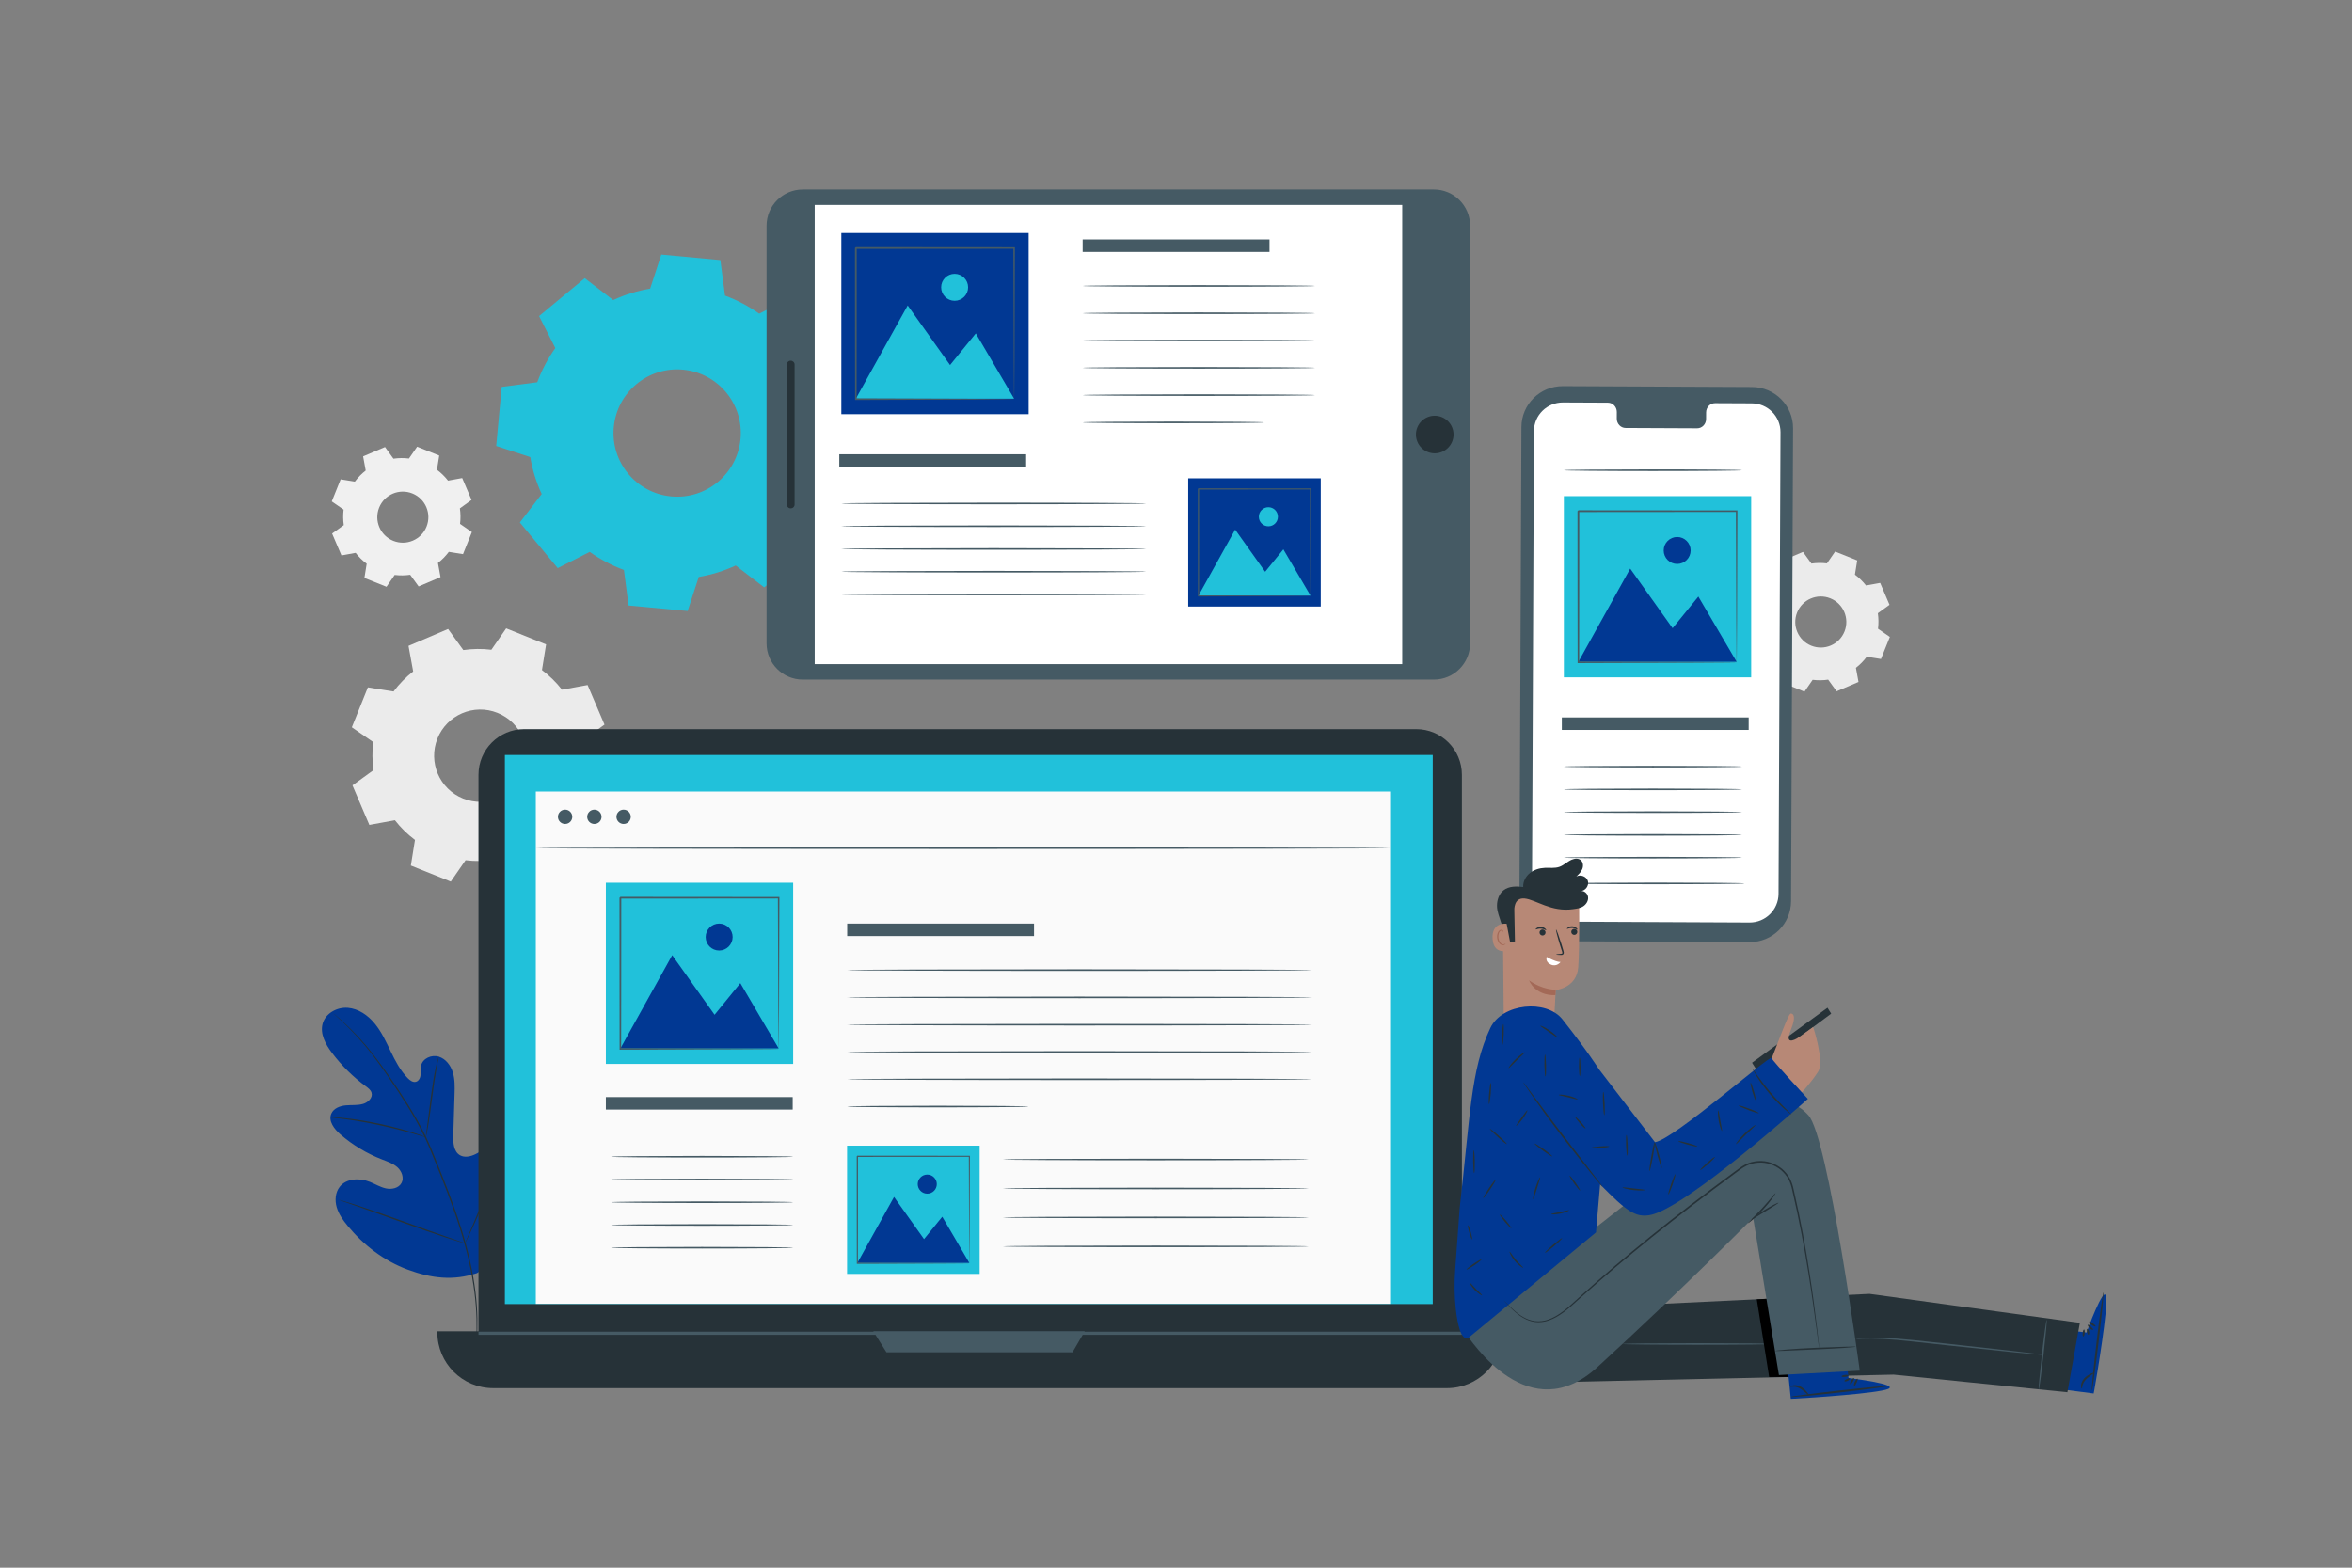 <svg xmlns="http://www.w3.org/2000/svg" xmlns:xlink="http://www.w3.org/1999/xlink" x="0px" y="0px" viewBox="0 0 750 500" style="enable-background:new 0 0 750 500;" xml:space="preserve"><rect x="0" y="0" width="750" height="500" fill="#808080" stroke="none"/><g id="Background_Complete">	<g>		<path style="fill-rule:evenodd;clip-rule:evenodd;fill:#EBEBEB;" d="M591.491,183.275c1.343,1.003,2.527,2.171,3.535,3.463   l4.514-0.824l2.979,6.982l-3.718,2.689c0.235,1.621,0.26,3.285,0.055,4.949l3.773,2.608l-2.831,7.044l-4.528-0.727   c-1.003,1.344-2.172,2.528-3.464,3.535l0.824,4.514l-6.981,2.979l-2.69-3.718c-1.621,0.235-3.284,0.259-4.949,0.054l-2.607,3.773   l-7.045-2.83l0.728-4.529c-1.344-1.003-2.527-2.171-3.535-3.463l-4.515,0.824l-2.979-6.982l3.719-2.689   c-0.235-1.621-0.259-3.284-0.055-4.949l-3.772-2.608l2.83-7.044l4.528,0.728c1.003-1.344,2.172-2.528,3.464-3.536l-0.824-4.514   l6.982-2.979l2.689,3.718c1.621-0.235,3.284-0.259,4.949-0.054l2.607-3.773l7.044,2.83L591.491,183.275L591.491,183.275z    M583.644,190.829c-4.173-1.677-8.916,0.347-10.593,4.52c-1.677,4.173,0.348,8.916,4.521,10.593   c4.174,1.677,8.916-0.347,10.593-4.52C589.841,197.248,587.818,192.506,583.644,190.829z"></path>		<path style="fill-rule:evenodd;clip-rule:evenodd;fill:#EBEBEB;" d="M172.821,213.715c2.429,1.813,4.569,3.925,6.391,6.259   l8.159-1.49l5.385,12.621l-6.72,4.86c0.425,2.93,0.469,5.937,0.098,8.945l6.82,4.714l-5.117,12.732l-8.184-1.314   c-1.814,2.429-3.926,4.569-6.261,6.391l1.489,8.158l-12.62,5.386l-4.861-6.72c-2.93,0.425-5.936,0.468-8.944,0.098l-4.714,6.819   l-12.732-5.115l1.314-8.185c-2.429-1.814-4.569-3.926-6.39-6.261l-8.159,1.489l-5.386-12.621l6.721-4.86   c-0.425-2.93-0.468-5.936-0.098-8.944l-6.82-4.714l5.116-12.732l8.185,1.315c1.814-2.429,3.925-4.57,6.26-6.391l-1.489-8.159   l12.62-5.386l4.861,6.721c2.93-0.425,5.936-0.468,8.944-0.098l4.714-6.82l12.733,5.115L172.821,213.715L172.821,213.715z    M158.64,227.368c-7.543-3.031-16.116,0.627-19.146,8.17c-3.031,7.544,0.627,16.115,8.171,19.146   c7.544,3.03,16.116-0.627,19.147-8.171C169.841,238.971,166.184,230.398,158.64,227.368z"></path>		<path style="fill-rule:evenodd;clip-rule:evenodd;fill:#F0F0F0;" d="M139.335,149.83c1.344,1.003,2.528,2.171,3.536,3.463   l4.514-0.824l2.98,6.982l-3.718,2.689c0.235,1.621,0.259,3.285,0.054,4.949l3.773,2.608l-2.831,7.044l-4.528-0.727   c-1.004,1.344-2.172,2.528-3.464,3.536l0.824,4.514l-6.982,2.979l-2.689-3.718c-1.621,0.235-3.284,0.259-4.949,0.054l-2.608,3.773   l-7.044-2.83l0.728-4.529c-1.344-1.003-2.528-2.172-3.536-3.463l-4.514,0.824l-2.979-6.982l3.718-2.689   c-0.235-1.621-0.259-3.284-0.054-4.949l-3.773-2.608l2.83-7.044l4.528,0.728c1.003-1.344,2.171-2.528,3.463-3.536l-0.824-4.514   l6.982-2.98l2.689,3.718c1.621-0.235,3.284-0.259,4.948-0.054l2.608-3.773l7.044,2.831L139.335,149.83L139.335,149.83z    M131.489,157.384c-4.174-1.677-8.916,0.347-10.593,4.52c-1.677,4.173,0.347,8.915,4.521,10.593   c4.173,1.676,8.916-0.347,10.593-4.521C137.687,163.803,135.663,159.061,131.489,157.384z"></path>		<path style="fill-rule:evenodd;clip-rule:evenodd;fill: #21C1DA;" d="M231.186,94.286c3.923,1.442,7.582,3.391,10.907,5.761   l10.198-5.177l12.08,14.563l-6.971,9.066c1.714,3.706,2.954,7.663,3.646,11.784l10.866,3.549l-1.756,18.839l-11.334,1.48   c-1.443,3.923-3.392,7.583-5.763,10.908l5.176,10.198l-14.563,12.079l-9.066-6.971c-3.706,1.714-7.662,2.953-11.783,3.646   l-3.55,10.868l-18.839-1.756l-1.48-11.335c-3.923-1.443-7.583-3.392-10.908-5.763l-10.198,5.177l-12.08-14.563l6.972-9.066   c-1.714-3.706-2.953-7.662-3.645-11.783l-10.868-3.55l1.756-18.84l11.335-1.48c1.443-3.923,3.392-7.582,5.762-10.908   l-5.177-10.198l14.563-12.08l9.067,6.972c3.706-1.714,7.662-2.953,11.783-3.646l3.55-10.868l18.839,1.755L231.186,94.286   L231.186,94.286z M217.81,117.906c-11.162-1.041-21.054,7.165-22.094,18.327c-1.04,11.162,7.165,21.053,18.327,22.093   c11.163,1.04,21.054-7.165,22.094-18.327C237.177,128.838,228.971,118.946,217.81,117.906z"></path>	</g></g><g id="Background_Simple" style="display:none;">	<path style="display:inline;fill:#F0F0F0;" d="M177.08,111.013c101.374-88.362,210.118,67.635,325.951,64.999  c74.605-1.698,153.184,41.584,134.894,131.872c-26.6,131.3-237.641,115.322-348.99,78.227  C177.587,349.017,87.312,189.258,177.08,111.013z"></path></g><g id="Plant">	<g>		<g>			<g>				<path style="fill:#013893;" d="M152.109,406.04c12.485-8.172,15.655-23.818,15.516-37.953c-0.023-2.36,0.3-4.84-0.786-6.936     c-1.086-2.096-3.702-3.572-5.866-2.63c-1.794,0.782-2.617,2.8-3.651,4.461c-1.375,2.209-3.388,4.017-5.732,5.146     c-1.54,0.743-3.433,1.175-4.915,0.321c-2.033-1.171-2.207-3.986-2.135-6.331c0.135-4.37,0.27-8.739,0.404-13.108     c0.072-2.345,0.138-4.739-0.546-6.982c-0.684-2.243-2.266-4.351-4.511-5.028c-2.245-0.679-5.072,0.54-5.605,2.824     c-0.222,0.95-0.049,1.946-0.139,2.918c-0.09,0.972-0.576,2.038-1.52,2.287c-0.955,0.251-1.889-0.435-2.583-1.139     c-2.395-2.427-3.984-5.517-5.465-8.587c-1.481-3.069-2.914-6.211-5.076-8.847c-2.162-2.635-5.19-4.755-8.587-5.026     c-3.398-0.272-7.074,1.715-8.015,4.991c-0.944,3.284,0.929,6.686,2.99,9.412c3.057,4.045,6.703,7.646,10.787,10.651     c0.736,0.543,1.535,1.129,1.8,2.005c0.478,1.575-1.062,3.093-2.638,3.568c-1.786,0.54-3.703,0.313-5.561,0.483     s-3.885,0.93-4.628,2.641c-1.031,2.374,0.938,4.935,2.896,6.627c3.921,3.391,8.427,6.103,13.258,7.981     c1.732,0.674,3.558,1.271,4.937,2.517c1.38,1.245,2.179,3.373,1.287,5.004c-0.893,1.634-3.091,2.109-4.914,1.73     c-1.822-0.378-3.438-1.398-5.165-2.09c-3.235-1.295-7.457-1.173-9.617,1.563c-1.419,1.797-1.603,4.345-0.961,6.543     c0.642,2.198,2.005,4.111,3.46,5.881c5.084,6.185,11.664,11.222,19.175,13.995C137.515,407.707,144.515,408.576,152.109,406.04"></path>			</g>		</g>		<g>			<g>				<g>					<path style="fill:#263238;" d="M106.41,323.288c-0.004,0.006,0.072,0.083,0.226,0.229c0.171,0.158,0.4,0.369,0.69,0.638      c0.609,0.558,1.507,1.381,2.633,2.471c2.257,2.174,5.423,5.438,8.838,9.884c1.715,2.215,3.491,4.72,5.35,7.442      c1.854,2.727,3.815,5.654,5.761,8.807c1.946,3.15,3.888,6.525,5.616,10.161c0.872,1.814,1.642,3.71,2.429,5.643      c0.782,1.931,1.575,3.892,2.378,5.874c3.184,7.944,5.966,15.617,7.914,22.768c1.96,7.145,3.069,13.751,3.488,19.335      c0.433,5.587,0.204,10.134-0.102,13.249c-0.163,1.558-0.314,2.767-0.445,3.581c-0.056,0.392-0.1,0.699-0.133,0.931      c-0.027,0.209-0.038,0.317-0.031,0.319c0.007,0.001,0.033-0.104,0.075-0.313c0.044-0.229,0.102-0.534,0.176-0.923      c0.16-0.811,0.338-2.018,0.527-3.577c0.359-3.118,0.635-7.679,0.241-13.29c-0.381-5.608-1.463-12.245-3.408-19.418      c-1.932-7.179-4.71-14.873-7.897-22.823c-0.804-1.984-1.598-3.945-2.381-5.878c-0.786-1.927-1.565-3.838-2.445-5.661      c-1.743-3.655-3.7-7.036-5.661-10.19c-1.96-3.154-3.936-6.078-5.804-8.799c-1.875-2.717-3.669-5.217-5.405-7.427      c-3.458-4.435-6.669-7.679-8.965-9.817c-1.146-1.073-2.063-1.877-2.692-2.413c-0.303-0.255-0.541-0.455-0.719-0.606      C106.501,323.348,106.415,323.282,106.41,323.288z"></path>				</g>			</g>		</g>		<g>			<g>				<g>					<path style="fill:#263238;" d="M135.785,362.714c0.03,0.006,0.12-0.349,0.257-0.994c0.141-0.646,0.313-1.585,0.509-2.748      c0.393-2.327,0.825-5.559,1.287-9.123c0.462-3.566,0.939-6.782,1.368-9.097c0.21-1.157,0.391-2.093,0.523-2.738      c0.129-0.645,0.187-1.007,0.157-1.014c-0.029-0.008-0.143,0.34-0.323,0.976c-0.184,0.634-0.411,1.563-0.661,2.717      c-0.507,2.308-1.035,5.53-1.498,9.1c-0.447,3.519-0.851,6.701-1.16,9.134c-0.147,1.098-0.271,2.023-0.371,2.765      C135.789,362.345,135.756,362.71,135.785,362.714z"></path>				</g>			</g>		</g>		<g>			<g>				<g>					<path style="fill:#263238;" d="M105.378,356.351c-0.002,0.03,0.431,0.09,1.214,0.174c0.782,0.087,1.915,0.207,3.309,0.401      c2.79,0.364,6.627,1.002,10.829,1.887c4.202,0.895,7.969,1.862,10.674,2.641c1.355,0.38,2.444,0.716,3.197,0.943      c0.753,0.231,1.175,0.347,1.185,0.317c0.01-0.028-0.392-0.196-1.13-0.478c-0.739-0.277-1.816-0.659-3.163-1.078      c-2.69-0.856-6.458-1.875-10.672-2.771c-4.215-0.889-8.074-1.479-10.883-1.768c-1.403-0.154-2.544-0.229-3.332-0.264      C105.816,356.324,105.38,356.321,105.378,356.351z"></path>				</g>			</g>		</g>		<g>			<g>				<g>					<path style="fill:#263238;" d="M148.27,396.534c0.014,0.006,0.089-0.119,0.219-0.363c0.148-0.291,0.33-0.647,0.549-1.078      c0.473-0.938,1.121-2.313,1.898-4.023c1.559-3.418,3.561-8.207,5.698-13.522c2.138-5.315,4.092-10.116,5.576-13.561      c0.727-1.675,1.325-3.053,1.77-4.076c0.19-0.444,0.347-0.811,0.475-1.111c0.105-0.257,0.152-0.395,0.139-0.401      s-0.088,0.118-0.218,0.363c-0.148,0.291-0.33,0.646-0.549,1.077c-0.473,0.939-1.121,2.314-1.898,4.024      c-1.558,3.418-3.561,8.207-5.698,13.523c-2.138,5.314-4.091,10.114-5.576,13.56c-0.727,1.675-1.325,3.052-1.77,4.076      c-0.189,0.444-0.346,0.811-0.475,1.111C148.305,396.389,148.256,396.527,148.27,396.534z"></path>				</g>			</g>		</g>		<g>			<g>				<g>					<path style="fill:#263238;" d="M107.996,382.652c-0.004,0.015,0.132,0.074,0.398,0.175c0.314,0.111,0.701,0.25,1.169,0.418      c1.08,0.374,2.539,0.879,4.313,1.493c3.641,1.262,8.65,3.063,14.182,5.061c5.534,1.997,10.564,3.753,14.233,4.942      c1.834,0.595,3.323,1.061,4.359,1.362c0.479,0.137,0.874,0.249,1.194,0.34c0.274,0.073,0.421,0.105,0.425,0.091      c0.005-0.015-0.133-0.074-0.399-0.174c-0.314-0.113-0.7-0.251-1.168-0.418c-1.08-0.374-2.539-0.88-4.313-1.494      c-3.641-1.263-8.65-3.063-14.184-5.061c-5.532-1.997-10.562-3.753-14.231-4.942c-1.834-0.595-3.324-1.06-4.359-1.362      c-0.479-0.137-0.873-0.249-1.194-0.34C108.146,382.669,108.001,382.637,107.996,382.652z"></path>				</g>			</g>		</g>	</g></g><g id="Mobile">	<g>		<g>			<g>				<g>					<g>						<path style="fill:#455A64;" d="M557.923,300.483l-60.334-0.278c-7.257-0.032-13.113-5.925-13.082-13.161l0.639-150.837       c0.031-7.24,5.943-13.084,13.203-13.051l60.335,0.278c7.256,0.033,13.112,5.925,13.082,13.161l-0.64,150.838       C571.095,294.673,565.183,300.517,557.923,300.483z"></path>					</g>				</g>				<g>					<g>						<path style="fill:#FFFFFF;" d="M558.598,128.639l-11.698-0.054c-1.568-0.007-2.846,1.313-2.853,2.948l-0.01,2.116       c-0.006,1.635-1.284,2.956-2.853,2.948l-22.802-0.105c-1.568-0.007-2.835-1.339-2.828-2.975l0.01-2.116       c0.007-1.635-1.26-2.967-2.828-2.974l-4.114-0.02l-10.238-0.047c-5.085-0.023-9.226,4.069-9.247,9.14l-0.624,147.228       c-0.021,5.068,4.08,9.194,9.162,9.218l60.214,0.277c5.084,0.023,9.225-4.068,9.246-9.14l0.624-147.229       C567.781,132.789,563.68,128.663,558.598,128.639z"></path>					</g>				</g>			</g>		</g>		<g>			<rect x="498.032" y="228.818" style="fill:#455A64;" width="59.581" height="3.986"></rect>		</g>		<g>			<g>				<path style="fill:#455A64;" d="M555.488,244.51c0,0.143-12.718,0.26-28.401,0.26c-15.69,0-28.404-0.117-28.404-0.26     c0-0.144,12.714-0.261,28.404-0.261C542.77,244.249,555.488,244.366,555.488,244.51z"></path>			</g>		</g>		<g>			<g>				<path style="fill:#455A64;" d="M555.488,149.973c0,0.144-12.718,0.26-28.401,0.26c-15.69,0-28.404-0.116-28.404-0.26     c0-0.144,12.714-0.26,28.404-0.26C542.77,149.712,555.488,149.829,555.488,149.973z"></path>			</g>		</g>		<g>			<g>				<path style="fill:#455A64;" d="M555.488,251.765c0,0.145-12.718,0.261-28.401,0.261c-15.69,0-28.404-0.116-28.404-0.261     c0-0.144,12.714-0.26,28.404-0.26C542.77,251.505,555.488,251.622,555.488,251.765z"></path>			</g>		</g>		<g>			<g>				<path style="fill:#455A64;" d="M555.488,259.021c0,0.144-12.718,0.26-28.401,0.26c-15.69,0-28.404-0.116-28.404-0.26     c0-0.145,12.714-0.261,28.404-0.261C542.77,258.76,555.488,258.876,555.488,259.021z"></path>			</g>		</g>		<g>			<g>				<path style="fill:#455A64;" d="M555.488,266.276c0,0.144-12.718,0.261-28.401,0.261c-15.69,0-28.404-0.117-28.404-0.261     c0-0.144,12.714-0.261,28.404-0.261C542.77,266.015,555.488,266.132,555.488,266.276z"></path>			</g>		</g>		<g>			<g>				<path style="fill:#455A64;" d="M555.488,273.531c0,0.145-12.718,0.261-28.401,0.261c-15.69,0-28.404-0.116-28.404-0.261     c0-0.144,12.714-0.26,28.404-0.26C542.77,273.271,555.488,273.387,555.488,273.531z"></path>			</g>		</g>		<g>			<g>				<path style="fill:#455A64;" d="M556.3,281.757c0,0.144-12.718,0.261-28.401,0.261c-15.69,0-28.404-0.117-28.404-0.261     c0-0.143,12.715-0.261,28.404-0.261C543.583,281.497,556.3,281.614,556.3,281.757z"></path>			</g>		</g>		<g>			<g>				<g>					<g>						<rect x="498.682" y="158.246" style="fill: #21C1DA;" width="59.731" height="57.789"></rect>					</g>				</g>			</g>			<g>				<g>					<g>						<polygon style="fill:#013893;" points="503.313,211.088 519.836,181.351 533.352,200.358 541.564,190.264 553.782,211.088              "></polygon>					</g>				</g>			</g>			<g>				<g>					<g>						<path style="fill:#013893;" d="M539.109,175.567c0,2.374-1.925,4.299-4.299,4.299c-2.374,0-4.299-1.925-4.299-4.299       c0-2.374,1.925-4.298,4.299-4.298C537.184,171.269,539.109,173.193,539.109,175.567z"></path>					</g>				</g>			</g>			<g>				<g>					<g>						<g>							<path style="fill:#455A64;" d="M553.782,211.249c-0.004-0.005-0.009-0.084-0.014-0.237c-0.003-0.173-0.008-0.393-0.014-0.674        c-0.007-0.615-0.016-1.482-0.028-2.601c-0.015-2.291-0.036-5.606-0.063-9.814c-0.03-8.441-0.073-20.461-0.125-34.893        l0.244,0.244c-14.617,0.012-31.943,0.026-50.464,0.041c-0.068,0.059,0.534-0.535,0.279-0.276v0.013v0.026v0.052v0.103v0.207        v0.412v0.823v1.641c0,1.092,0,2.18,0,3.262c-0.001,2.165-0.001,4.311-0.002,6.435c-0.003,4.247-0.005,8.405-0.007,12.453        c-0.01,8.093-0.019,15.745-0.027,22.784l-0.248-0.248c15.063,0.052,27.645,0.096,36.49,0.126        c4.411,0.028,7.889,0.049,10.292,0.064c1.175,0.013,2.086,0.023,2.73,0.029c0.296,0.006,0.526,0.01,0.707,0.014        C553.694,211.24,553.778,211.244,553.782,211.249c0.005,0.004-0.069,0.009-0.221,0.014c-0.174,0.003-0.396,0.008-0.681,0.014        c-0.633,0.006-1.528,0.017-2.682,0.029c-2.392,0.015-5.851,0.037-10.236,0.065c-8.884,0.031-21.521,0.074-36.649,0.126        l-0.248,0.001v-0.249c-0.008-7.039-0.018-14.69-0.027-22.784c-0.002-4.048-0.005-8.206-0.007-12.453        c-0.001-2.124-0.001-4.269-0.002-6.435c0-1.083,0-2.17,0-3.262v-1.641l-0.001-0.823v-0.412v-0.207v-0.103v-0.052v-0.026        v-0.013c-0.253,0.25,0.346-0.356,0.29-0.293c18.52,0.015,35.847,0.029,50.464,0.04l0.245,0l-0.001,0.245        c-0.052,14.496-0.095,26.569-0.125,35.048c-0.026,4.185-0.049,7.48-0.063,9.759c-0.012,1.098-0.021,1.95-0.028,2.554        c-0.006,0.27-0.01,0.481-0.014,0.647C553.792,211.183,553.787,211.253,553.782,211.249z"></path>						</g>					</g>				</g>			</g>		</g>	</g></g><g id="Tablet">	<g>		<g>			<g>				<path style="fill:#455A64;" d="M468.777,71.975V205.2c0,6.378-5.171,11.549-11.55,11.549H255.989     c-6.379,0-11.549-5.171-11.549-11.549V71.975c0-6.378,5.17-11.549,11.549-11.549h201.238     C463.606,60.425,468.777,65.596,468.777,71.975z"></path>			</g>			<g>									<rect x="280.23" y="44.913" transform="matrix(6.123234e-17 -1 1 6.123234e-17 214.875 492.049)" style="fill:#FFFFFF;" width="146.464" height="187.349"></rect>			</g>			<g>				<path style="fill:#263238;" d="M457.503,132.589c3.313,0,5.998,2.686,5.998,5.998c0,3.313-2.686,5.998-5.998,5.998     s-5.998-2.685-5.998-5.998C451.505,135.274,454.191,132.589,457.503,132.589z"></path>			</g>			<g>				<path style="fill:#263238;" d="M253.378,116.261v44.652c0,0.671-0.544,1.215-1.215,1.215h-0.047     c-0.671,0-1.215-0.544-1.215-1.215v-44.652c0-0.671,0.544-1.215,1.215-1.215h0.047     C252.835,115.046,253.378,115.59,253.378,116.261z"></path>			</g>		</g>		<g>			<g>				<rect x="345.237" y="76.361" style="fill:#455A64;" width="59.581" height="3.985"></rect>			</g>			<g>				<rect x="267.63" y="144.886" style="fill:#455A64;" width="59.581" height="3.986"></rect>			</g>			<g>				<g>					<path style="fill:#455A64;" d="M419.335,91.204c0,0.144-16.589,0.261-37.047,0.261c-20.466,0-37.051-0.117-37.051-0.261      c0-0.144,16.585-0.26,37.051-0.26C402.746,90.943,419.335,91.06,419.335,91.204z"></path>				</g>			</g>			<g>				<g>					<path style="fill:#455A64;" d="M419.335,99.907c0,0.143-16.589,0.26-37.047,0.26c-20.466,0-37.051-0.117-37.051-0.26      c0-0.144,16.585-0.261,37.051-0.261C402.746,99.646,419.335,99.763,419.335,99.907z"></path>				</g>			</g>			<g>				<g>					<path style="fill:#455A64;" d="M419.335,108.61c0,0.144-16.589,0.26-37.047,0.26c-20.466,0-37.051-0.117-37.051-0.26      c0-0.144,16.585-0.26,37.051-0.26C402.746,108.35,419.335,108.466,419.335,108.61z"></path>				</g>			</g>			<g>				<g>					<path style="fill:#455A64;" d="M419.335,117.313c0,0.144-16.589,0.26-37.047,0.26c-20.466,0-37.051-0.117-37.051-0.26      c0-0.144,16.585-0.26,37.051-0.26C402.746,117.053,419.335,117.17,419.335,117.313z"></path>				</g>			</g>			<g>				<g>					<path style="fill:#455A64;" d="M419.335,126.017c0,0.144-16.589,0.26-37.047,0.26c-20.466,0-37.051-0.117-37.051-0.26      c0-0.144,16.585-0.261,37.051-0.261C402.746,125.756,419.335,125.873,419.335,126.017z"></path>				</g>			</g>			<g>				<g>					<path style="fill:#455A64;" d="M403.085,134.72c0,0.143-12.95,0.26-28.922,0.26c-15.977,0-28.925-0.117-28.925-0.26      c0-0.144,12.948-0.261,28.925-0.261C390.134,134.459,403.085,134.576,403.085,134.72z"></path>				</g>			</g>			<g>				<g>					<path style="fill:#455A64;" d="M365.482,160.578c0,0.144-21.761,0.26-48.598,0.26c-26.847,0-48.603-0.116-48.603-0.26      c0-0.144,21.756-0.26,48.603-0.26C343.721,160.317,365.482,160.434,365.482,160.578z"></path>				</g>			</g>			<g>				<g>					<path style="fill:#455A64;" d="M365.482,167.833c0,0.144-21.761,0.26-48.598,0.26c-26.847,0-48.603-0.117-48.603-0.26      c0-0.144,21.756-0.26,48.603-0.26C343.721,167.573,365.482,167.689,365.482,167.833z"></path>				</g>			</g>			<g>				<g>					<path style="fill:#455A64;" d="M365.482,175.088c0,0.144-21.761,0.26-48.598,0.26c-26.847,0-48.603-0.117-48.603-0.26      c0-0.144,21.756-0.261,48.603-0.261C343.721,174.828,365.482,174.944,365.482,175.088z"></path>				</g>			</g>			<g>				<g>					<path style="fill:#455A64;" d="M365.482,182.343c0,0.144-21.761,0.261-48.598,0.261c-26.847,0-48.603-0.117-48.603-0.261      c0-0.144,21.756-0.26,48.603-0.26C343.721,182.083,365.482,182.2,365.482,182.343z"></path>				</g>			</g>			<g>				<g>					<path style="fill:#455A64;" d="M365.482,189.599c0,0.144-21.761,0.261-48.598,0.261c-26.847,0-48.603-0.117-48.603-0.261      c0-0.144,21.756-0.26,48.603-0.26C343.721,189.338,365.482,189.455,365.482,189.599z"></path>				</g>			</g>			<g>				<g>					<g>						<g>							<rect x="268.28" y="74.313" style="fill:#013893;" width="59.731" height="57.789"></rect>						</g>					</g>				</g>				<g>					<g>						<g>							<polygon style="fill: #21C1DA;" points="272.912,127.156 289.435,97.419 302.95,116.425 311.163,106.332 323.38,127.156                "></polygon>						</g>					</g>				</g>				<g>					<g>						<g>							<path style="fill: #21C1DA;" d="M308.707,91.634c0,2.374-1.924,4.299-4.298,4.299c-2.374,0-4.298-1.924-4.298-4.299        c0-2.374,1.924-4.298,4.298-4.298C306.783,87.336,308.707,89.26,308.707,91.634z"></path>						</g>					</g>				</g>				<g>					<g>						<g>							<g>								<path style="fill:#455A64;" d="M323.38,127.317c-0.004-0.004-0.009-0.085-0.014-0.237c-0.003-0.173-0.008-0.394-0.014-0.674         c-0.007-0.615-0.016-1.483-0.028-2.601c-0.015-2.292-0.036-5.606-0.063-9.814c-0.03-8.441-0.073-20.461-0.125-34.893         l0.244,0.244c-14.617,0.012-31.944,0.026-50.464,0.04c-0.068,0.06,0.534-0.535,0.279-0.276v0.013v0.026v0.052V79.3v0.206         v0.412v0.823v1.641c0,1.092-0.001,2.18-0.001,3.263c0,2.165-0.001,4.311-0.002,6.434c-0.002,4.247-0.004,8.405-0.007,12.453         c-0.01,8.093-0.019,15.745-0.027,22.784l-0.248-0.248c15.063,0.053,27.645,0.096,36.49,0.126         c4.41,0.028,7.888,0.049,10.292,0.065c1.175,0.012,2.086,0.022,2.73,0.029c0.295,0.006,0.527,0.01,0.707,0.014         C323.292,127.307,323.376,127.312,323.38,127.317c0.005,0.004-0.07,0.009-0.221,0.014c-0.174,0.003-0.397,0.008-0.681,0.015         c-0.633,0.006-1.528,0.016-2.682,0.028c-2.391,0.015-5.85,0.037-10.236,0.065c-8.884,0.031-21.521,0.074-36.649,0.126         l-0.248,0.001v-0.249c-0.008-7.039-0.018-14.691-0.027-22.784c-0.002-4.048-0.005-8.206-0.007-12.453         c0-2.123-0.001-4.269-0.001-6.434c-0.001-1.083-0.001-2.17-0.001-3.263v-1.641l0-0.823v-0.412V79.3v-0.104v-0.052v-0.026         v-0.013c-0.253,0.25,0.346-0.356,0.29-0.292c18.52,0.015,35.847,0.028,50.464,0.04l0.245,0.001l-0.001,0.244         c-0.052,14.496-0.095,26.569-0.125,35.048c-0.027,4.185-0.048,7.481-0.063,9.759c-0.012,1.098-0.022,1.95-0.028,2.554         c-0.005,0.269-0.01,0.481-0.014,0.647C323.39,127.251,323.385,127.321,323.38,127.317z"></path>							</g>						</g>					</g>				</g>			</g>			<g>				<g>					<g>						<g>							<rect x="378.888" y="152.553" style="fill:#013893;" width="42.273" height="40.898"></rect>						</g>					</g>				</g>				<g>					<g>						<g>							<polygon style="fill: #21C1DA;" points="382.167,189.95 393.86,168.905 403.425,182.357 409.237,175.213 417.883,189.95                "></polygon>						</g>					</g>				</g>				<g>					<g>						<g>							<path style="fill: #21C1DA;" d="M407.499,164.811c0,1.68-1.362,3.042-3.042,3.042c-1.681,0-3.042-1.362-3.042-3.042        c0-1.68,1.361-3.042,3.042-3.042C406.137,161.77,407.499,163.131,407.499,164.811z"></path>						</g>					</g>				</g>				<g>					<g>						<g>							<g>								<path style="fill:#455A64;" d="M417.883,190.064c-0.003-0.003-0.006-0.06-0.01-0.168c-0.002-0.122-0.005-0.278-0.009-0.477         c-0.005-0.436-0.012-1.049-0.02-1.841c-0.011-1.622-0.025-3.967-0.045-6.945c-0.021-5.974-0.052-14.48-0.089-24.694         l0.173,0.173c-10.344,0.008-22.606,0.018-35.714,0.029c-0.048,0.042,0.378-0.379,0.198-0.196v0.009v0.018v0.037v0.073v0.146         v0.292v0.583v1.162c0,0.773-0.001,1.542-0.001,2.309c0,1.533,0,3.051-0.001,4.554c-0.002,3.006-0.003,5.948-0.005,8.813         c-0.007,5.728-0.014,11.143-0.02,16.124l-0.175-0.175c10.66,0.037,19.564,0.068,25.824,0.089         c3.121,0.02,5.583,0.035,7.284,0.046c0.831,0.009,1.476,0.016,1.933,0.02c0.209,0.004,0.372,0.007,0.5,0.01         C417.821,190.058,417.88,190.061,417.883,190.064c0.004,0.003-0.049,0.006-0.156,0.01c-0.123,0.003-0.28,0.006-0.481,0.01         c-0.448,0.004-1.081,0.011-1.898,0.02c-1.691,0.011-4.14,0.026-7.244,0.046c-6.287,0.022-15.23,0.053-25.937,0.089l-0.176,0         v-0.176c-0.006-4.981-0.013-10.397-0.02-16.124c-0.001-2.865-0.003-5.807-0.005-8.813c0-1.503-0.001-3.021-0.001-4.554         c0-0.766,0-1.536,0-2.309v-1.162l-0.001-0.583v-0.292v-0.146v-0.073v-0.037v-0.018v-0.009         c-0.18,0.177,0.245-0.252,0.205-0.207c13.107,0.01,25.37,0.02,35.714,0.028h0.174l-0.001,0.173         c-0.036,10.259-0.066,18.804-0.088,24.804c-0.02,2.961-0.035,5.294-0.045,6.907c-0.009,0.777-0.016,1.38-0.021,1.807         c-0.004,0.191-0.007,0.34-0.01,0.458C417.89,190.018,417.887,190.067,417.883,190.064z"></path>							</g>						</g>					</g>				</g>			</g>		</g>	</g></g><g id="Computer">	<g>		<g>			<g>				<g>					<path style="fill:#263238;" d="M451.594,439.927H167.141c-8.045,0-14.567-6.522-14.567-14.567V247.122      c0-8.045,6.522-14.567,14.567-14.567h284.454c8.045,0,14.567,6.522,14.567,14.567V425.36      C466.162,433.406,459.639,439.927,451.594,439.927z"></path>				</g>				<g>					<path style="fill:#263238;" d="M461.411,442.735H157.257c-9.83,0-17.798-7.968-17.798-17.798v-0.347h339.749v0.347      C479.208,434.767,471.24,442.735,461.411,442.735z"></path>				</g>				<g>					<rect x="160.991" y="240.794" style="fill: #21C1DA;" width="295.876" height="175.122"></rect>				</g>				<g>					<polygon style="fill:#455A64;" points="278.454,424.59 282.67,431.296 341.994,431.296 345.909,424.59      "></polygon>				</g>			</g>			<g>				<rect x="170.858" y="252.456" style="fill:#FAFAFA;" width="272.412" height="163.393"></rect>			</g>			<g>				<path style="fill:#455A64;" d="M182.486,260.514c0,1.262-1.023,2.285-2.286,2.285c-1.262,0-2.285-1.023-2.285-2.285     c0-1.263,1.023-2.286,2.285-2.286C181.463,258.228,182.486,259.251,182.486,260.514z"></path>			</g>			<g>				<path style="fill:#455A64;" d="M191.813,260.514c0,1.262-1.023,2.285-2.286,2.285c-1.262,0-2.286-1.023-2.286-2.285     c0-1.263,1.023-2.286,2.286-2.286C190.79,258.228,191.813,259.251,191.813,260.514z"></path>			</g>			<g>				<path style="fill:#455A64;" d="M201.141,260.514c0,1.262-1.023,2.285-2.286,2.285c-1.262,0-2.286-1.023-2.286-2.285     c0-1.263,1.023-2.286,2.286-2.286C200.117,258.228,201.141,259.251,201.141,260.514z"></path>			</g>			<g>				<g>					<path style="fill:#455A64;" d="M443.27,270.514c0,0.144-60.986,0.26-136.199,0.26c-75.239,0-136.212-0.116-136.212-0.26      c0-0.145,60.973-0.261,136.212-0.261C382.284,270.253,443.27,270.37,443.27,270.514z"></path>				</g>			</g>			<g>				<rect x="152.573" y="424.73" style="fill:#455A64;" width="313.588" height="1"></rect>			</g>		</g>		<g>			<g>				<rect x="193.193" y="349.898" style="fill:#455A64;" width="59.581" height="3.985"></rect>			</g>			<g>				<rect x="270.15" y="294.562" style="fill:#455A64;" width="59.581" height="3.986"></rect>			</g>			<g>				<g>					<path style="fill:#455A64;" d="M418.345,309.406c0,0.143-33.178,0.261-74.094,0.261c-40.931,0-74.101-0.117-74.101-0.261      c0-0.144,33.17-0.261,74.101-0.261C385.167,309.145,418.345,309.262,418.345,309.406z"></path>				</g>			</g>			<g>				<g>					<path style="fill:#455A64;" d="M418.345,318.109c0,0.144-33.178,0.261-74.094,0.261c-40.931,0-74.101-0.117-74.101-0.261      c0-0.143,33.17-0.261,74.101-0.261C385.167,317.848,418.345,317.965,418.345,318.109z"></path>				</g>			</g>			<g>				<g>					<path style="fill:#455A64;" d="M418.345,326.812c0,0.144-33.178,0.261-74.094,0.261c-40.931,0-74.101-0.117-74.101-0.261      c0-0.144,33.17-0.261,74.101-0.261C385.167,326.551,418.345,326.668,418.345,326.812z"></path>				</g>			</g>			<g>				<g>					<path style="fill:#455A64;" d="M418.345,335.515c0,0.143-33.178,0.261-74.094,0.261c-40.931,0-74.101-0.117-74.101-0.261      c0-0.144,33.17-0.261,74.101-0.261C385.167,335.254,418.345,335.372,418.345,335.515z"></path>				</g>			</g>			<g>				<g>					<path style="fill:#455A64;" d="M418.345,344.218c0,0.143-33.178,0.261-74.094,0.261c-40.931,0-74.101-0.117-74.101-0.261      c0-0.144,33.17-0.261,74.101-0.261C385.167,343.957,418.345,344.075,418.345,344.218z"></path>				</g>			</g>			<g>				<g>					<path style="fill:#455A64;" d="M327.998,352.921c0,0.144-12.951,0.261-28.923,0.261c-15.978,0-28.925-0.117-28.925-0.261      c0-0.143,12.948-0.261,28.925-0.261C315.047,352.661,327.998,352.778,327.998,352.921z"></path>				</g>			</g>			<g>				<g>					<path style="fill:#455A64;" d="M417.261,369.812c0,0.144-21.807,0.261-48.7,0.261c-26.903,0-48.705-0.117-48.705-0.261      c0-0.144,21.802-0.261,48.705-0.261C395.455,369.551,417.261,369.668,417.261,369.812z"></path>				</g>			</g>			<g>				<g>					<path style="fill:#455A64;" d="M417.261,379.05c0,0.145-21.807,0.261-48.7,0.261c-26.903,0-48.705-0.116-48.705-0.261      c0-0.143,21.802-0.26,48.705-0.26C395.455,378.791,417.261,378.907,417.261,379.05z"></path>				</g>			</g>			<g>				<g>					<path style="fill:#455A64;" d="M417.261,388.29c0,0.143-21.807,0.26-48.7,0.26c-26.903,0-48.705-0.116-48.705-0.26      c0-0.145,21.802-0.261,48.705-0.261C395.455,388.029,417.261,388.145,417.261,388.29z"></path>				</g>			</g>			<g>				<g>					<path style="fill:#455A64;" d="M417.261,397.528c0,0.143-21.807,0.26-48.7,0.26c-26.903,0-48.705-0.116-48.705-0.26      c0-0.145,21.802-0.261,48.705-0.261C395.455,397.267,417.261,397.383,417.261,397.528z"></path>				</g>			</g>			<g>				<g>					<path style="fill:#455A64;" d="M252.925,368.928c0,0.144-12.999,0.261-29.031,0.261c-16.037,0-29.034-0.117-29.034-0.261      c0-0.143,12.997-0.261,29.034-0.261C239.925,368.668,252.925,368.785,252.925,368.928z"></path>				</g>			</g>			<g>				<g>					<path style="fill:#455A64;" d="M252.925,376.183c0,0.145-12.999,0.261-29.031,0.261c-16.037,0-29.034-0.116-29.034-0.261      c0-0.143,12.997-0.26,29.034-0.26C239.925,375.923,252.925,376.04,252.925,376.183z"></path>				</g>			</g>			<g>				<g>					<path style="fill:#455A64;" d="M252.925,383.439c0,0.143-12.999,0.261-29.031,0.261c-16.037,0-29.034-0.117-29.034-0.261      c0-0.144,12.997-0.261,29.034-0.261C239.925,383.178,252.925,383.295,252.925,383.439z"></path>				</g>			</g>			<g>				<g>					<path style="fill:#455A64;" d="M252.925,390.694c0,0.145-12.999,0.261-29.031,0.261c-16.037,0-29.034-0.116-29.034-0.261      c0-0.144,12.997-0.26,29.034-0.26C239.925,390.434,252.925,390.55,252.925,390.694z"></path>				</g>			</g>			<g>				<g>					<path style="fill:#455A64;" d="M252.925,397.95c0,0.144-12.999,0.26-29.031,0.26c-16.037,0-29.034-0.116-29.034-0.26      c0-0.145,12.997-0.261,29.034-0.261C239.925,397.689,252.925,397.805,252.925,397.95z"></path>				</g>			</g>			<g>				<g>					<g>						<g>							<rect x="193.193" y="281.54" style="fill: #21C1DA;" width="59.731" height="57.789"></rect>						</g>					</g>				</g>				<g>					<g>						<g>							<polygon style="fill:#013893;" points="197.825,334.382 214.348,304.645 227.863,323.652 236.076,313.558 248.294,334.382                "></polygon>						</g>					</g>				</g>				<g>					<g>						<g>							<path style="fill:#013893;" d="M233.62,298.861c0,2.374-1.924,4.299-4.298,4.299c-2.374,0-4.299-1.925-4.299-4.299        c0-2.374,1.925-4.299,4.299-4.299C231.696,294.562,233.62,296.487,233.62,298.861z"></path>						</g>					</g>				</g>				<g>					<g>						<g>							<g>								<path style="fill:#455A64;" d="M248.294,334.543c-0.004-0.005-0.009-0.085-0.014-0.237         c-0.003-0.173-0.008-0.394-0.014-0.674c-0.007-0.614-0.016-1.482-0.028-2.6c-0.015-2.291-0.036-5.605-0.063-9.815         c-0.03-8.44-0.073-20.461-0.125-34.893l0.244,0.244c-14.617,0.012-31.944,0.025-50.464,0.041         c-0.068,0.06,0.534-0.535,0.279-0.277v0.014v0.025v0.052v0.103v0.206v0.412v0.823v1.642c0,1.092-0.001,2.179-0.001,3.262         c-0.001,2.166-0.001,4.311-0.002,6.435c-0.002,4.247-0.004,8.404-0.007,12.452c-0.01,8.094-0.019,15.745-0.027,22.784         l-0.248-0.247c15.063,0.052,27.645,0.096,36.49,0.126c4.411,0.027,7.888,0.049,10.292,0.065         c1.175,0.013,2.086,0.022,2.73,0.029c0.295,0.006,0.527,0.011,0.707,0.014C248.205,334.534,248.289,334.539,248.294,334.543         c0.005,0.004-0.07,0.009-0.221,0.014c-0.174,0.004-0.396,0.009-0.681,0.015c-0.633,0.006-1.528,0.016-2.682,0.028         c-2.391,0.016-5.85,0.037-10.236,0.065c-8.884,0.03-21.52,0.073-36.649,0.125l-0.248,0.001v-0.249         c-0.008-7.039-0.018-14.69-0.027-22.784c-0.002-4.048-0.005-8.205-0.007-12.452c0-2.123-0.001-4.269-0.001-6.435         c-0.001-1.083-0.001-2.17-0.001-3.262v-1.642l-0.001-0.823v-0.412v-0.206v-0.103v-0.052v-0.025v-0.014         c-0.253,0.25,0.346-0.355,0.29-0.292c18.52,0.015,35.847,0.028,50.464,0.04h0.245l-0.001,0.244         c-0.052,14.496-0.095,26.569-0.124,35.049c-0.027,4.185-0.049,7.48-0.064,9.759c-0.012,1.098-0.021,1.95-0.028,2.554         c-0.006,0.27-0.011,0.481-0.014,0.647C248.303,334.477,248.298,334.547,248.294,334.543z"></path>							</g>						</g>					</g>				</g>			</g>			<g>				<g>					<g>						<g>							<rect x="270.114" y="365.404" style="fill: #21C1DA;" width="42.272" height="40.898"></rect>						</g>					</g>				</g>				<g>					<g>						<g>							<polygon style="fill:#013893;" points="273.391,402.802 285.085,381.756 294.65,395.207 300.462,388.065 309.108,402.802                "></polygon>						</g>					</g>				</g>				<g>					<g>						<g>							<path style="fill:#013893;" d="M298.724,377.663c0,1.681-1.362,3.043-3.042,3.043c-1.68,0-3.042-1.362-3.042-3.043        c0-1.68,1.362-3.042,3.042-3.042C297.362,374.621,298.724,375.983,298.724,377.663z"></path>						</g>					</g>				</g>				<g>					<g>						<g>							<g>								<path style="fill:#455A64;" d="M309.108,402.916c-0.003-0.003-0.006-0.06-0.01-0.167c-0.002-0.123-0.005-0.279-0.009-0.478         c-0.005-0.435-0.012-1.049-0.02-1.84c-0.011-1.622-0.026-3.968-0.045-6.946c-0.022-5.974-0.052-14.48-0.089-24.693         l0.173,0.172c-10.344,0.009-22.607,0.019-35.714,0.029c-0.048,0.042,0.378-0.379,0.198-0.196v0.01v0.018v0.037v0.073v0.145         v0.292v0.582v1.162c0,0.773,0,1.542,0,2.309c0,1.532-0.001,3.051-0.002,4.554c-0.001,3.006-0.003,5.948-0.004,8.813         c-0.007,5.728-0.014,11.144-0.02,16.125l-0.175-0.176c10.66,0.037,19.564,0.068,25.825,0.09         c3.121,0.02,5.582,0.035,7.284,0.046c0.832,0.009,1.476,0.016,1.933,0.021c0.209,0.004,0.372,0.007,0.501,0.01         C309.046,402.909,309.105,402.913,309.108,402.916c0.004,0.003-0.049,0.007-0.156,0.01         c-0.124,0.003-0.281,0.006-0.482,0.011c-0.448,0.004-1.082,0.011-1.898,0.02c-1.692,0.011-4.14,0.026-7.245,0.047         c-6.287,0.021-15.23,0.052-25.937,0.089h-0.175v-0.176c-0.006-4.981-0.013-10.397-0.019-16.125         c-0.002-2.864-0.004-5.807-0.005-8.813c0-1.503-0.001-3.021-0.001-4.554c0-0.767,0-1.536,0-2.309v-1.162l-0.001-0.582         v-0.292v-0.145v-0.073v-0.037v-0.018v-0.01c-0.179,0.177,0.245-0.252,0.205-0.207c13.107,0.011,25.37,0.021,35.714,0.028         l0.174,0.001l0,0.173c-0.037,10.259-0.067,18.803-0.089,24.804c-0.019,2.961-0.034,5.294-0.045,6.906         c-0.009,0.777-0.015,1.38-0.02,1.808c-0.004,0.19-0.007,0.341-0.01,0.458C309.115,402.869,309.112,402.918,309.108,402.916z         "></path>							</g>						</g>					</g>				</g>			</g>		</g>	</g></g><g id="Character">	<g>		<g>			<g>				<g>					<path style="fill:#013893;" d="M665.35,424.998l-10.012-1.188l-2.345,18.74l14.63,1.892l0.22-1.152      c0.934-5.135,4.387-26.177,3.772-29.765C670.927,409.523,665.35,424.998,665.35,424.998z"></path>				</g>			</g>			<g>				<g>					<g>						<path style="fill:#263238;" d="M670.75,412.183c0.177,0.021-0.512,7.053-1.537,15.705c-1.026,8.654-2.002,15.651-2.179,15.63       c-0.177-0.021,0.511-7.052,1.537-15.706C669.597,419.16,670.573,412.162,670.75,412.183z"></path>					</g>				</g>			</g>			<g>				<g>					<g>						<path style="fill:#263238;" d="M667.433,424.12c-0.103,0.144-0.625-0.056-1.1-0.521c-0.477-0.464-0.687-0.983-0.546-1.088       c0.145-0.109,0.559,0.2,0.997,0.626C667.22,423.566,667.54,423.974,667.433,424.12z"></path>					</g>				</g>			</g>			<g>				<g>					<g>						<path style="fill:#263238;" d="M668.235,423.001c-0.083,0.155-0.676-0.002-1.257-0.446c-0.584-0.442-0.894-0.971-0.766-1.093       c0.13-0.125,0.617,0.171,1.156,0.579C667.906,422.453,668.322,422.843,668.235,423.001z"></path>					</g>				</g>			</g>			<g>				<g>					<g>						<path style="fill:#263238;" d="M667.638,437.86c0.044,0.08-0.253,0.33-0.746,0.688c-0.488,0.36-1.175,0.829-1.775,1.473       c-0.595,0.641-0.941,1.368-1.074,1.921c-0.14,0.555-0.106,0.934-0.202,0.953c-0.074,0.024-0.283-0.351-0.249-1.02       c0.026-0.66,0.367-1.559,1.052-2.293c0.681-0.729,1.458-1.16,2.016-1.427C667.223,437.891,667.594,437.785,667.638,437.86z"></path>					</g>				</g>			</g>			<g>				<g>					<g>						<path style="fill:#263238;" d="M665.557,423.839c0.161-0.071,0.479,0.298,0.604,0.855c0.125,0.556-0.006,1.024-0.182,1.028       c-0.181,0.006-0.338-0.398-0.449-0.888C665.422,424.344,665.392,423.912,665.557,423.839z"></path>					</g>				</g>			</g>			<g>				<g>					<g>						<path style="fill:#263238;" d="M664.555,424.019c0.179,0.005,0.27,0.522,0.203,1.156c-0.066,0.634-0.264,1.121-0.439,1.088       c-0.175-0.032-0.266-0.55-0.203-1.155C664.18,424.501,664.378,424.014,664.555,424.019z"></path>					</g>				</g>			</g>		</g>		<g>			<polygon style="fill:#263238;" points="659.248,444.043 603.815,438.423 488.885,440.994 519.444,416.352 596.155,412.667     663.222,421.909    "></polygon>		</g>		<g>			<g>				<path style="fill:#455A64;" d="M565.559,428.653c0,0.145-10.789,0.261-24.095,0.261c-13.311,0-24.097-0.116-24.097-0.261     c0-0.144,10.786-0.26,24.097-0.26C554.77,428.393,565.559,428.509,565.559,428.653z"></path>			</g>		</g>		<g>			<polygon points="560.195,414.394 564.142,439.184 571.698,439.184 565.946,414.119    "></polygon>		</g>		<g>			<g>				<g>					<path style="fill:#013893;" d="M589.458,439.51l-1.121-10.02l-18.782,1.98l1.485,14.677l1.173-0.049      c5.213-0.259,26.488-1.684,29.842-3.099C605.794,441.42,589.458,439.51,589.458,439.51z"></path>				</g>			</g>			<g>				<g>					<g>						<path style="fill:#263238;" d="M602.395,442.034c0.02,0.176-6.984,1.107-15.643,2.075c-8.661,0.97-15.696,1.611-15.717,1.435       c-0.02-0.177,6.983-1.106,15.644-2.076C595.339,442.498,602.375,441.856,602.395,442.034z"></path>					</g>				</g>			</g>			<g>				<g>					<g>						<path style="fill:#263238;" d="M590.017,441.518c-0.163-0.067-0.089-0.621,0.257-1.189c0.344-0.569,0.802-0.893,0.935-0.779       c0.14,0.116-0.067,0.59-0.383,1.114C590.507,441.185,590.183,441.588,590.017,441.518z"></path>					</g>				</g>			</g>			<g>				<g>					<g>						<path style="fill:#263238;" d="M591.289,442.044c-0.171-0.045-0.152-0.658,0.148-1.325c0.299-0.669,0.743-1.091,0.891-0.994       c0.151,0.098-0.025,0.64-0.301,1.258C591.748,441.6,591.461,442.093,591.289,442.044z"></path>					</g>				</g>			</g>			<g>				<g>					<g>						<path style="fill:#263238;" d="M576.683,444.844c-0.067,0.06-0.379-0.172-0.839-0.57c-0.462-0.394-1.074-0.955-1.838-1.395       c-0.759-0.434-1.547-0.604-2.115-0.607c-0.571-0.012-0.933,0.108-0.975,0.019c-0.039-0.066,0.278-0.355,0.937-0.475       c0.649-0.124,1.602,0.003,2.473,0.503c0.864,0.497,1.461,1.156,1.849,1.639C576.559,444.447,576.748,444.784,576.683,444.844z       "></path>					</g>				</g>			</g>			<g>				<g>					<g>						<path style="fill:#263238;" d="M589.863,439.628c0.107,0.14-0.181,0.534-0.694,0.781c-0.513,0.248-0.999,0.228-1.043,0.058       c-0.047-0.175,0.312-0.42,0.763-0.641C589.34,439.611,589.755,439.483,589.863,439.628z"></path>					</g>				</g>			</g>			<g>				<g>					<g>						<path style="fill:#263238;" d="M589.459,438.693c0.036,0.175-0.447,0.382-1.079,0.461c-0.632,0.08-1.151-0.002-1.159-0.181       c-0.009-0.178,0.475-0.384,1.079-0.46C588.905,438.437,589.424,438.518,589.459,438.693z"></path>					</g>				</g>			</g>		</g>		<g>			<g>				<g>					<path style="fill:#B78876;" d="M479.516,325.125l16.027-0.29c0.214-1.855,0.525-9.068,0.525-9.068s6.7-0.622,7.191-7.251      c0.491-6.63,0.281-21.936,0.281-21.936l0,0c-7.477-3.774-16.41-3.207-23.35,1.482l-1.03,0.696L479.516,325.125z"></path>				</g>				<g>					<g>						<path style="fill:#263238;" d="M501.311,297.887c-0.372-0.382-0.364-0.992,0.018-1.365c0.382-0.372,0.992-0.363,1.365,0.018       c0.372,0.382,0.363,0.993-0.018,1.365C502.294,298.277,501.683,298.269,501.311,297.887z"></path>					</g>					<g>						<g>							<path style="fill:#263238;" d="M503.012,296.472c-0.11,0.108-0.731-0.433-1.645-0.494c-0.913-0.073-1.605,0.371-1.7,0.247        c-0.046-0.055,0.07-0.256,0.374-0.458c0.297-0.201,0.798-0.382,1.367-0.34c0.568,0.042,1.037,0.294,1.302,0.537        C502.981,296.208,503.066,296.424,503.012,296.472z"></path>						</g>					</g>				</g>				<g>					<g>						<path style="fill:#263238;" d="M492.436,296.62c0.435,0.307,0.541,0.908,0.233,1.345c-0.307,0.436-0.908,0.541-1.345,0.234       c-0.435-0.307-0.541-0.909-0.234-1.345C491.397,296.418,491.999,296.313,492.436,296.62z"></path>					</g>					<g>						<g>							<path style="fill:#263238;" d="M493.038,296.665c-0.111,0.108-0.731-0.433-1.645-0.494c-0.913-0.074-1.606,0.371-1.7,0.247        c-0.046-0.055,0.07-0.256,0.373-0.458c0.298-0.201,0.798-0.382,1.367-0.34c0.569,0.042,1.038,0.294,1.303,0.537        C493.005,296.401,493.091,296.617,493.038,296.665z"></path>						</g>					</g>				</g>				<g>					<g>						<path style="fill:#263238;" d="M496.237,304.429c-0.002-0.072,0.57-0.151,1.497-0.222c0.24-0.012,0.432-0.054,0.457-0.182       c0.052-0.142-0.025-0.402-0.129-0.695c-0.198-0.618-0.398-1.244-0.608-1.9c-0.835-2.707-1.4-4.936-1.263-4.978       c0.137-0.043,0.925,2.116,1.76,4.823c0.196,0.661,0.384,1.291,0.569,1.914c0.071,0.281,0.217,0.614,0.069,1.001       c-0.078,0.193-0.275,0.325-0.436,0.357c-0.161,0.038-0.296,0.03-0.411,0.028C496.814,304.551,496.239,304.501,496.237,304.429       z"></path>					</g>				</g>				<g>					<path style="fill:#FFFFFF;" d="M493.206,305.255c-0.917-0.626,2.535,1.555,4.401,1.579c0,0-1.173,1.639-3.042,0.821      C492.624,306.806,493.206,305.255,493.206,305.255z"></path>				</g>				<g>					<path style="fill:#A36957;" d="M496.086,315.671c0,0-4.215,0.083-8.498-2.991c0,0,1.75,4.9,8.407,4.711L496.086,315.671z"></path>				</g>			</g>		</g>		<g>			<path style="fill:#263238;" d="M504.023,284.193c1.522-0.044,2.752-1.744,2.317-3.203c-0.434-1.458-2.393-2.21-3.691-1.416    c0.745-0.706,1.511-1.441,1.903-2.39c0.393-0.947,0.311-2.173-0.47-2.839c-0.769-0.656-1.941-0.568-2.871-0.171    c-1.41,0.602-2.521,1.792-3.969,2.296c-1.464,0.509-3.066,0.252-4.614,0.32c-1.712,0.074-3.44,0.58-4.776,1.651    c-1.337,1.072-2.232,2.753-2.136,4.463c-2.164-0.268-4.565-0.3-6.276,1.051c-1.444,1.14-2.082,3.067-2.087,4.907    c-0.005,1.839,0.757,3.584,1.296,5.343V294.2c0.322,1.025,0.662,1.385,0.662,1.385l0.807,4.757l2.955-0.057l-0.191-9.908    c0,0-0.297-4.172,3.294-3.807c3.591,0.365,8.472,4.416,15.466,3.395c1.132-0.165,2.312-0.292,3.259-0.935    c0.947-0.643,1.628-1.766,1.496-2.902C506.264,284.991,505.149,283.985,504.023,284.193z"></path>		</g>		<g>			<g>				<path style="fill:#B78876;" d="M480.436,294.645c-0.145-0.055-4.923-0.676-4.472,4.967c0.452,5.643,6.001,3.32,5.998,3.158     C481.96,302.607,480.436,294.645,480.436,294.645z"></path>			</g>			<g>				<g>					<path style="fill:#A36957;" d="M480.076,300.928c-0.026-0.017-0.093,0.076-0.253,0.166c-0.156,0.087-0.431,0.16-0.733,0.074      c-0.614-0.172-1.191-1.078-1.3-2.093c-0.056-0.513,0.013-1.01,0.162-1.43c0.14-0.427,0.383-0.736,0.679-0.814      c0.293-0.093,0.521,0.07,0.602,0.223c0.089,0.152,0.061,0.268,0.093,0.275c0.017,0.013,0.113-0.104,0.049-0.334      c-0.032-0.11-0.108-0.238-0.25-0.336c-0.145-0.1-0.348-0.14-0.555-0.1c-0.434,0.064-0.793,0.496-0.957,0.957      c-0.189,0.464-0.277,1.024-0.215,1.6c0.127,1.134,0.794,2.151,1.628,2.322c0.405,0.071,0.728-0.074,0.888-0.222      C480.076,301.065,480.096,300.936,480.076,300.928z"></path>				</g>			</g>		</g>		<g>			<path style="fill:#455A64;" d="M466.542,424.029c3.005,4.47,21.192,31.849,42.904,11.943    c27.675-25.372,49.592-47.576,49.592-47.576l8.218,50.151l25.77-1.395c0,0-10.037-74.676-16.388-81.466    c-7.083-7.573-13.611-6.935-69.284,36.994L466.542,424.029z"></path>		</g>		<g>			<g>				<polygon style="fill:#263238;" points="558.681,338.956 582.736,321.404 583.92,323.29 560.021,341.057     "></polygon>			</g>			<g>				<path style="fill:#B78876;" d="M564.625,338.416c0,0,3.228-8.398,3.954-10.188c0.727-1.789,1.955-4.905,2.414-4.968     c0.459-0.063,2.141,0.2-0.056,5.543c-2.195,5.343,2.599,2.077,2.599,2.077l4.633-3.315c0,0,3.664,10.936,1.577,14.23     c-2.252,3.555-5.488,6.957-5.488,6.957L564.625,338.416z"></path>			</g>			<g>				<path style="fill:#013893;" d="M564.896,337.445c-0.476-1.097-31.072,25.93-37.161,26.847l-17.842-23.234     c0,0-3.707-5.876-11.657-15.937c-5.132-6.494-19.294-5.145-23.018,2.767c-6.323,13.439-6.394,28.385-9.766,57.457l-1.424,19.617     c-0.304,4.183-0.268,8.387,0.191,12.555c0.537,4.876,1.643,9.962,3.904,9.276l40.806-33.733l1.309-15.319     c8.582,8.699,11.248,10.517,15.714,9.825c11.232-1.74,50.534-37.092,50.534-37.092S565.371,338.542,564.896,337.445z"></path>			</g>			<g>				<g>					<path style="fill:#263238;" d="M571.195,355.424c-0.043,0.051-0.904-0.576-2.194-1.716c-1.289-1.138-2.989-2.809-4.694-4.81      c-1.703-2.003-3.082-3.948-3.999-5.402c-0.92-1.455-1.401-2.405-1.345-2.439c0.067-0.04,0.658,0.841,1.649,2.233      c0.99,1.394,2.402,3.286,4.091,5.271c1.689,1.982,3.332,3.678,4.55,4.878C570.469,354.64,571.245,355.366,571.195,355.424z"></path>				</g>			</g>			<g>				<g>					<path style="fill:#263238;" d="M526.001,373.501c-0.142-0.025,0.109-2.107,0.562-4.649c0.452-2.543,0.933-4.584,1.075-4.559      c0.141,0.025-0.11,2.106-0.563,4.649C526.624,371.485,526.143,373.526,526.001,373.501z"></path>				</g>			</g>			<g>				<g>					<path style="fill:#263238;" d="M529.896,372.543c-0.139,0.038-0.744-1.75-1.352-3.993c-0.607-2.244-0.988-4.093-0.85-4.131      c0.14-0.037,0.744,1.75,1.352,3.994C529.655,370.656,530.035,372.505,529.896,372.543z"></path>				</g>			</g>			<g>				<g>					<path style="fill:#263238;" d="M485.717,345.144c0.029-0.021,0.394,0.44,1.028,1.29c0.684,0.926,1.583,2.143,2.669,3.612      c2.25,3.053,5.383,7.25,8.895,11.848c3.508,4.549,6.681,8.664,9.049,11.735c1.111,1.452,2.031,2.653,2.73,3.567      c0.638,0.849,0.977,1.328,0.948,1.351c-0.027,0.022-0.421-0.415-1.107-1.225c-0.686-0.809-1.665-1.992-2.861-3.464      c-2.393-2.944-5.657-7.047-9.174-11.649c-3.515-4.601-6.604-8.838-8.779-11.948c-1.088-1.554-1.954-2.822-2.536-3.71      C485.996,345.665,485.687,345.165,485.717,345.144z"></path>				</g>			</g>			<g>				<g>					<path style="fill:#263238;" d="M480.499,364.9c-0.096,0.107-1.382-0.89-2.871-2.225c-1.49-1.337-2.62-2.506-2.524-2.613      c0.096-0.107,1.382,0.889,2.872,2.225C479.465,363.623,480.596,364.793,480.499,364.9z"></path>				</g>			</g>			<g>				<g>					<path style="fill:#263238;" d="M476.989,376.171c0.119,0.08-0.681,1.474-1.787,3.112c-1.106,1.639-2.101,2.901-2.22,2.821      c-0.119-0.081,0.682-1.474,1.788-3.113C475.876,377.354,476.87,376.09,476.989,376.171z"></path>				</g>			</g>			<g>				<g>					<path style="fill:#263238;" d="M481.917,391.72c-0.11,0.092-1.017-0.807-2.023-2.007c-1.008-1.201-1.734-2.25-1.625-2.342      c0.11-0.093,1.017,0.806,2.023,2.007C481.299,390.58,482.026,391.628,481.917,391.72z"></path>				</g>			</g>			<g>				<g>					<path style="fill:#263238;" d="M472.399,401.692c0.081,0.119-0.922,0.939-2.239,1.829c-1.317,0.891-2.45,1.517-2.53,1.397      c-0.081-0.119,0.922-0.938,2.239-1.829C471.185,402.199,472.319,401.573,472.399,401.692z"></path>				</g>			</g>			<g>				<g>					<path style="fill:#263238;" d="M485.708,404.328c-0.07,0.115-1.431-0.669-2.662-2.131c-1.241-1.455-1.79-2.926-1.665-2.976      c0.137-0.068,0.871,1.245,2.063,2.639C484.624,403.263,485.798,404.204,485.708,404.328z"></path>				</g>			</g>			<g>				<g>					<path style="fill:#263238;" d="M498.117,394.907c0.094,0.109-1.053,1.239-2.559,2.522c-1.507,1.283-2.804,2.235-2.897,2.125      c-0.093-0.109,1.053-1.238,2.56-2.521C496.727,395.75,498.024,394.797,498.117,394.907z"></path>				</g>			</g>			<g>				<g>					<path style="fill:#263238;" d="M472.582,413.104c-0.074,0.116-1.189-0.49-2.268-1.602c-1.085-1.105-1.665-2.233-1.548-2.305      c0.126-0.082,0.877,0.879,1.92,1.941C471.723,412.207,472.667,412.981,472.582,413.104z"></path>				</g>			</g>			<g>				<g>					<path style="fill:#263238;" d="M500.33,386.013c0.052,0.13-1.147,0.707-2.741,1.046c-1.594,0.346-2.924,0.311-2.931,0.172      c-0.01-0.148,1.271-0.345,2.821-0.681C499.031,386.22,500.279,385.875,500.33,386.013z"></path>				</g>			</g>			<g>				<g>					<path style="fill:#263238;" d="M491.087,375.495c0.137,0.055-0.369,1.625-0.979,3.558c-0.529,1.668-0.967,3.068-1.168,3.395      l-0.111-0.027c0.032-0.059,0.059-0.084,0.077-0.08c0.02,0.005,0.031,0.039,0.035,0.106l-0.112-0.027      c-0.025-0.381,0.248-1.838,0.783-3.522C490.228,376.941,490.958,375.442,491.087,375.495z"></path>				</g>			</g>			<g>				<g>					<path style="fill:#263238;" d="M494.979,368.818c-0.084,0.117-1.409-0.699-2.959-1.821c-1.551-1.123-2.739-2.127-2.654-2.243      c0.084-0.117,1.409,0.698,2.959,1.821C493.875,367.697,495.064,368.702,494.979,368.818z"></path>				</g>			</g>			<g>				<g>					<path style="fill:#263238;" d="M487.041,354.116c0.122,0.07-0.48,1.321-1.48,2.701c-0.998,1.383-1.997,2.346-2.103,2.253      c-0.111-0.097,0.698-1.197,1.681-2.558C486.123,355.154,486.915,354.041,487.041,354.116z"></path>				</g>			</g>			<g>				<g>					<path style="fill:#263238;" d="M474.823,352.12c-0.143-0.012-0.134-1.529,0.022-3.389c0.155-1.859,0.396-3.357,0.54-3.345      c0.144,0.012,0.134,1.528-0.02,3.389C475.208,350.633,474.966,352.131,474.823,352.12z"></path>				</g>			</g>			<g>				<g>					<path style="fill:#263238;" d="M470.075,374.157c-0.143,0.002-0.287-1.629-0.321-3.644c-0.033-2.015,0.057-3.649,0.2-3.652      c0.143-0.002,0.287,1.629,0.32,3.643C470.308,372.519,470.218,374.154,470.075,374.157z"></path>				</g>			</g>			<g>				<g>					<path style="fill:#263238;" d="M469.41,395.301c-0.139,0.039-0.539-0.933-0.893-2.17c-0.355-1.238-0.53-2.273-0.393-2.314      c0.139-0.039,0.538,0.932,0.893,2.17C469.372,394.225,469.547,395.261,469.41,395.301z"></path>				</g>			</g>			<g>				<g>					<path style="fill:#263238;" d="M486.246,335.628c0.088,0.121-1.154,1.158-2.573,2.547c-1.426,1.383-2.494,2.598-2.613,2.506      c-0.11-0.081,0.794-1.466,2.25-2.879C484.759,336.383,486.167,335.514,486.246,335.628z"></path>				</g>			</g>			<g>				<g>					<path style="fill:#263238;" d="M479.097,333.239c-0.143-0.006-0.197-1.488-0.119-3.311c0.077-1.822,0.256-3.295,0.4-3.289      c0.144,0.007,0.197,1.488,0.119,3.312C479.42,331.773,479.241,333.246,479.097,333.239z"></path>				</g>			</g>			<g>				<g>					<path style="fill:#263238;" d="M496.619,330.86c-0.097,0.112-1.279-0.761-2.772-1.775c-1.489-1.019-2.733-1.801-2.664-1.932      c0.063-0.125,1.44,0.464,2.958,1.502C495.661,329.688,496.711,330.755,496.619,330.86z"></path>				</g>			</g>			<g>				<g>					<path style="fill:#263238;" d="M492.813,343.34c-0.145,0.003-0.292-1.565-0.331-3.502c-0.038-1.938,0.047-3.51,0.19-3.513      c0.144-0.003,0.292,1.564,0.33,3.502C493.042,341.764,492.957,343.337,492.813,343.34z"></path>				</g>			</g>			<g>				<g>					<path style="fill:#263238;" d="M503.075,350.641c-0.055,0.138-1.377-0.271-3.027-0.663c-1.649-0.398-3.013-0.633-2.999-0.781      c0.01-0.139,1.429-0.134,3.12,0.275C501.861,349.875,503.128,350.513,503.075,350.641z"></path>				</g>			</g>			<g>				<g>					<path style="fill:#263238;" d="M503.772,343.2c-0.145,0.001-0.273-1.317-0.287-2.943c-0.014-1.628,0.091-2.947,0.234-2.948      c0.145-0.002,0.272,1.316,0.287,2.943C504.02,341.878,503.916,343.198,503.772,343.2z"></path>				</g>			</g>			<g>				<g>					<path style="fill:#263238;" d="M511.587,355.687c-0.143,0.007-0.333-1.652-0.424-3.705c-0.091-2.053-0.047-3.722,0.097-3.729      c0.143-0.006,0.333,1.652,0.424,3.706C511.774,354.011,511.731,355.68,511.587,355.687z"></path>				</g>			</g>			<g>				<g>					<path style="fill:#263238;" d="M505.58,359.914c-0.107,0.096-0.919-0.643-1.811-1.647c-0.893-1.006-1.529-1.898-1.422-1.994      c0.107-0.096,0.919,0.643,1.812,1.648C505.05,358.925,505.687,359.818,505.58,359.914z"></path>				</g>			</g>			<g>				<g>					<path style="fill:#263238;" d="M513.179,365.667c0.011,0.143-1.3,0.357-2.926,0.479c-1.627,0.121-2.954,0.104-2.965-0.04      c-0.011-0.144,1.299-0.358,2.926-0.479C511.841,365.504,513.169,365.523,513.179,365.667z"></path>				</g>			</g>			<g>				<g>					<path style="fill:#263238;" d="M518.902,368.592c-0.144,0.006-0.315-1.467-0.385-3.287c-0.068-1.821-0.008-3.302,0.137-3.308      c0.144-0.005,0.315,1.467,0.384,3.288C519.106,367.106,519.045,368.587,518.902,368.592z"></path>				</g>			</g>			<g>				<g>					<path style="fill:#263238;" d="M524.544,379.54c0.001,0.14-1.633,0.252-3.631,0.024c-1.999-0.223-3.566-0.695-3.534-0.831      c0.031-0.145,1.625,0.095,3.593,0.313C522.937,379.271,524.544,379.391,524.544,379.54z"></path>				</g>			</g>			<g>				<g>					<path style="fill:#263238;" d="M534.236,374.489c0.136,0.047-0.253,1.531-0.868,3.314c-0.616,1.783-1.226,3.191-1.361,3.145      c-0.136-0.048,0.253-1.531,0.869-3.315C533.491,375.85,534.1,374.442,534.236,374.489z"></path>				</g>			</g>			<g>				<g>					<path style="fill:#263238;" d="M541.234,365.652c-0.038,0.139-1.421-0.123-3.088-0.583c-1.667-0.461-2.987-0.947-2.949-1.086      c0.039-0.139,1.421,0.123,3.088,0.584C539.952,365.027,541.272,365.513,541.234,365.652z"></path>				</g>			</g>			<g>				<g>					<path style="fill:#263238;" d="M546.848,369.013c0.096,0.107-0.875,1.125-2.167,2.271c-1.292,1.147-2.417,1.989-2.512,1.882      c-0.096-0.107,0.874-1.124,2.166-2.272C545.628,369.749,546.753,368.906,546.848,369.013z"></path>				</g>			</g>			<g>				<g>					<path style="fill:#263238;" d="M549.103,360.732c-0.131,0.045-0.716-1.367-1.044-3.212c-0.335-1.845-0.278-3.371-0.14-3.375      c0.149-0.007,0.324,1.478,0.652,3.282C548.893,359.233,549.245,360.686,549.103,360.732z"></path>				</g>			</g>			<g>				<g>					<path style="fill:#263238;" d="M559.802,358.833c0.091,0.119-1.394,1.386-3.107,3.061c-1.72,1.671-3.022,3.123-3.14,3.028      c-0.108-0.084,1.03-1.704,2.776-3.401C558.072,359.821,559.72,358.722,559.802,358.833z"></path>				</g>			</g>			<g>				<g>					<path style="fill:#263238;" d="M560.858,355.032c-0.052,0.135-1.533-0.303-3.309-0.977c-1.776-0.674-3.175-1.329-3.124-1.464      c0.051-0.135,1.532,0.303,3.309,0.977C559.51,354.242,560.909,354.897,560.858,355.032z"></path>				</g>			</g>			<g>				<g>					<path style="fill:#263238;" d="M559.836,350.891c-0.139,0.04-0.608-1.172-1.049-2.706c-0.44-1.534-0.685-2.81-0.548-2.85      c0.139-0.04,0.607,1.172,1.049,2.706C559.729,349.576,559.974,350.852,559.836,350.891z"></path>				</g>			</g>			<g>				<g>					<path style="fill:#263238;" d="M503.857,379.704c-0.117,0.083-0.959-0.902-1.88-2.2c-0.921-1.298-1.572-2.418-1.455-2.501      c0.117-0.084,0.959,0.901,1.88,2.2C503.323,378.5,503.974,379.62,503.857,379.704z"></path>				</g>			</g>		</g>		<g>			<g>				<path style="fill:#263238;" d="M580.097,430.08c-0.009,0.001-0.035-0.143-0.077-0.427c-0.043-0.307-0.101-0.725-0.176-1.259     c-0.148-1.134-0.363-2.761-0.638-4.844c-0.565-4.205-1.38-10.291-2.59-17.778c-1.214-7.485-2.816-16.378-5.103-26.138     c-0.255-1.241-0.625-2.409-1.197-3.533c-0.613-1.095-1.426-2.086-2.397-2.923c-1.976-1.618-4.615-2.567-7.28-2.356     c-1.323,0.087-2.657,0.412-3.856,1.046c-1.201,0.601-2.293,1.489-3.436,2.318c-2.261,1.681-4.556,3.387-6.877,5.113     c-9.261,6.947-17.934,13.761-25.666,20.148c-7.753,6.368-14.491,12.369-20.146,17.443c-2.862,2.46-5.912,4.432-9.006,4.747     c-1.523,0.195-2.966-0.07-4.192-0.504c-1.229-0.451-2.249-1.087-3.11-1.713c-1.714-1.276-2.836-2.502-3.604-3.311     c-0.361-0.4-0.643-0.714-0.852-0.944c-0.188-0.217-0.28-0.33-0.273-0.336c0.006-0.007,0.112,0.095,0.313,0.3     c0.217,0.222,0.511,0.522,0.888,0.908c0.79,0.783,1.935,1.982,3.648,3.218c0.859,0.606,1.871,1.219,3.075,1.644     c1.201,0.409,2.6,0.652,4.075,0.449c2.992-0.331,5.971-2.274,8.8-4.737c5.606-5.096,12.341-11.144,20.079-17.534     c7.722-6.412,16.393-13.242,25.659-20.194c2.323-1.727,4.619-3.433,6.883-5.113c1.136-0.822,2.229-1.718,3.513-2.362     c1.26-0.662,2.663-1.005,4.053-1.095c2.799-0.215,5.563,0.782,7.633,2.485c1.018,0.879,1.868,1.921,2.509,3.072     c0.597,1.165,0.988,2.438,1.233,3.655c2.265,9.782,3.831,18.69,4.999,26.189c1.165,7.501,1.925,13.597,2.428,17.811     c0.232,2.089,0.415,3.72,0.541,4.857c0.053,0.537,0.094,0.957,0.124,1.266C580.098,429.932,580.106,430.079,580.097,430.08z"></path>			</g>		</g>		<g>			<g>				<path style="fill:#263238;" d="M591.782,429.522c0.002,0.035-0.357,0.09-1.005,0.158c-0.648,0.068-1.589,0.146-2.751,0.228     c-2.325,0.164-5.54,0.329-9.09,0.483c-3.482,0.15-6.63,0.285-9.091,0.392c-1.071,0.039-1.989,0.073-2.757,0.102     c-0.651,0.017-1.014,0.008-1.016-0.027c-0.003-0.036,0.353-0.097,1.001-0.175c0.647-0.08,1.587-0.171,2.748-0.268     c2.323-0.193,5.538-0.389,9.091-0.543c3.482-0.127,6.632-0.242,9.095-0.331c1.071-0.024,1.99-0.046,2.758-0.063     C591.417,429.472,591.779,429.486,591.782,429.522z"></path>			</g>		</g>		<g>			<g>				<path style="fill:#263238;" d="M566.154,380.58c0.111,0.075-1.479,2.532-3.917,5.181c-2.431,2.657-4.741,4.453-4.826,4.35     c-0.101-0.116,2.037-2.071,4.442-4.701C564.265,382.788,566.03,380.49,566.154,380.58z"></path>			</g>		</g>		<g>			<g>				<path style="fill:#263238;" d="M567.122,383.617c0.069,0.13-1.883,1.303-4.266,2.778c-2.388,1.473-4.31,2.693-4.395,2.572     c-0.082-0.113,1.718-1.533,4.12-3.015C564.981,384.467,567.056,383.493,567.122,383.617z"></path>			</g>		</g>		<g>			<g>				<path style="fill:#455A64;" d="M651.37,432.101c-0.002,0.018-0.213,0.013-0.611-0.013c-0.454-0.037-1.031-0.083-1.742-0.14     c-1.579-0.15-3.748-0.355-6.398-0.607c-5.458-0.568-12.884-1.343-21.089-2.199c-8.236-0.864-15.681-1.822-21.089-2.09     c-2.704-0.143-4.897-0.128-6.411-0.077c-0.711,0.031-1.288,0.057-1.743,0.077c-0.398,0.018-0.609,0.02-0.611,0.001     c-0.002-0.017,0.205-0.054,0.603-0.105c0.396-0.058,0.983-0.112,1.741-0.175c1.517-0.113,3.72-0.185,6.438-0.089     c5.443,0.176,12.891,1.076,21.126,1.94c8.199,0.915,15.619,1.742,21.073,2.351c2.644,0.32,4.807,0.582,6.382,0.772     c0.707,0.097,1.28,0.175,1.732,0.236C651.165,432.043,651.371,432.083,651.37,432.101z"></path>			</g>		</g>		<g>			<g>				<path style="fill:#455A64;" d="M650.1,443.276c-0.143-0.017,0.31-5.033,1.011-11.203c0.7-6.173,1.385-11.162,1.527-11.146     c0.144,0.016-0.31,5.031-1.011,11.204C650.927,438.301,650.243,443.292,650.1,443.276z"></path>			</g>		</g>	</g></g></svg>
